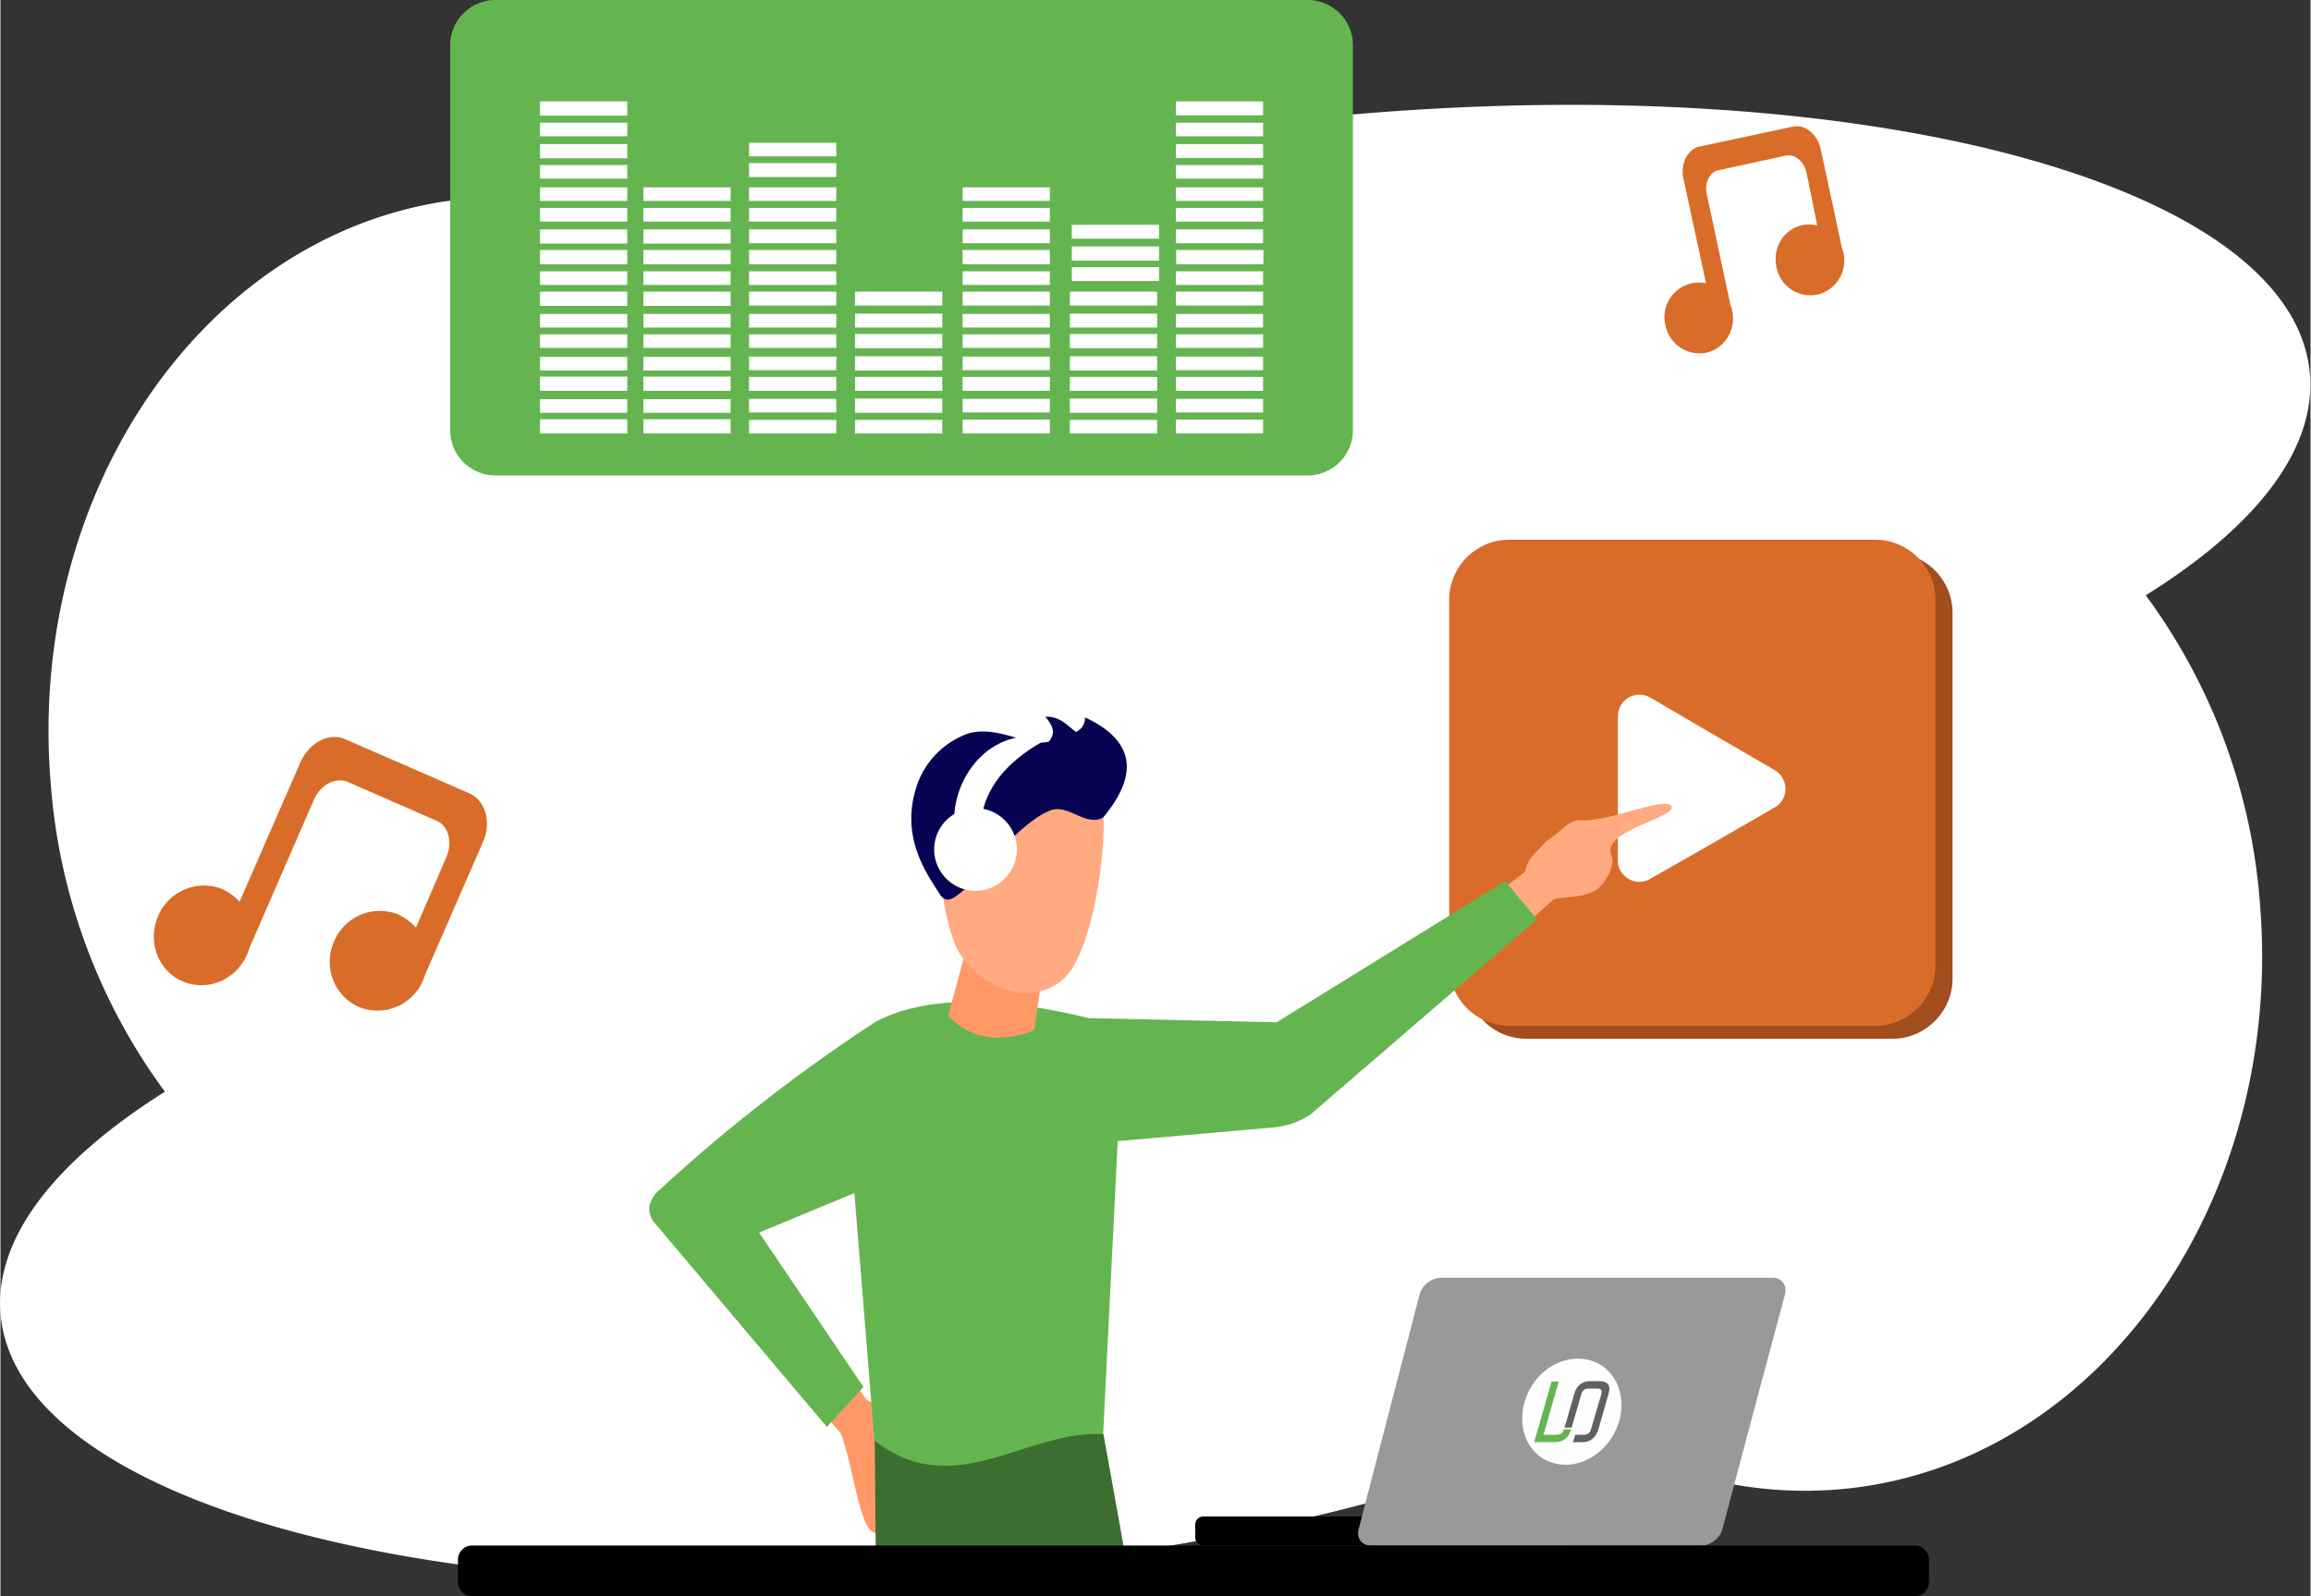 <svg xmlns="http://www.w3.org/2000/svg" xmlns:xlink="http://www.w3.org/1999/xlink" width="715" height="494" fill-rule="evenodd" viewBox="0 0 715 494.2"><rect x="0" y="0" width="715" height="494.2" fill="#333333" stroke="none"/><path fill="#fff" d="M50.9 338C17.2 359.2-1.8 383 0 406.6c4.7 59.5 140.1 95.2 302.3 79.9 73.2-7 139.3-23.1 189.5-44.2a125.3 125.3 0 0 0 78.4 18.7c78.7-7.4 136.5-88.3 129.2-180.5a184 184 0 0 0-35.4-96.2c33.7-21 52.7-44.8 50.8-68.4-4.7-59.4-140.1-95.2-302.4-79.9-73 7-139.2 23.1-189.4 44.2a126.5 126.5 0 0 0-78.4-18.7C66 68.8 8.2 149.7 15.5 241.9A184 184 0 0 0 50.9 338z"></path><path d="M483.8 469.5H372.4a2.5 2.5 0 0 0-2.6 2.5v3.9a2.5 2.5 0 0 0 2.6 2.6h111.4a2.5 2.5 0 0 0 2.5-2.6V472a2.5 2.5 0 0 0-2.5-2.5z"></path><path fill="#999" d="M548.5 395.6H445.8a7.2 7.2 0 0 0-6.6 5.3l-9.4 36.2-9.4 36.2c-.8 3 1 5.2 3.8 5.2h102.3c2.8 0 5.8-2.3 6.5-5.2l9.6-36.2 9.7-36.2c.8-3-1-5.3-3.8-5.3z"></path><path fill="#a14d1d" d="M472.3 171.1h113.3c10.2 0 18.6 8.4 18.6 18.6V303c0 10.2-8.4 18.6-18.6 18.6H472.3a18.6 18.6 0 0 1-18.6-18.6V189.7c0-10.2 8.3-18.6 18.6-18.6z"></path><path fill="#d96c29" d="M467 167.1h113.3c10.2 0 18.6 8.4 18.6 18.6V299c0 10.2-8.4 18.6-18.6 18.6H467a18.7 18.7 0 0 1-18.6-18.6V185.7c0-10.2 8.3-18.6 18.6-18.6z"></path><path fill="#fff" d="M549.1 250c4.5-2.5 4.5-9 0-11.6L530 227.3 510.7 216a6.7 6.7 0 0 0-10.1 5.9v44.4c0 5.2 5.6 8.4 10 5.8l19.3-11 19.2-11.1z"></path><path fill="#ff9866" d="m263 426-9.2 10.7 6.2 6.9c4.2 10 6.5 36.8 12.8 29.8l3.6-36-8.3-4-5.2-7.4z"></path><path fill="#3b6e30" d="M303 416.1 270.6 446l.4 43.6h78.6l-8.2-45.5-12.8-15.7-21 8.9z"></path><path fill="#ffaa81" d="m472.3 286-8.5-10 8-6c1.1-4 1.4-4 6.8-9.7 4.3-2.3 6.4-7 11.6-6.3 8.4 0 23.7-6.9 26.8-4.7 3.3 3.7-21.7 7.5-18.4 15.5 1.6 3.5-2.5 9.2-4.7 10.8-5 2.6-8.8 1.8-13.1 2.8l-8.5 7.6z"></path><path fill="#64b550" d="M270.8 316.4a510.9 510.9 0 0 0-67.9 53c-2.8 3.4-2.5 6.4-.7 8.9l53.6 63.5 11.3-12.4-32.3-47.8 29.5-12.2 6.2 76.6c24.8 19.2 46.6-3.2 70.8-2l4.5-90.7 46.6-4.1c5-.3 9.2-1.6 13-4.1l70.2-60.5-9.9-11.8-70.7 43.7-58.2-1.3c-21.2-5.2-48-8.5-66 1.2z"></path><path fill="#ff9866" d="m323 298.6-23.9-5.4-5.8 21.3c8.7 9.2 19.6 7.2 26.6 4.5l3.1-20.4z"></path><path fill="#ffaa81" d="m292.2 243.7 48 1.2c3.8 10-1.4 49.4-11 58-11.8 10.9-30.2.3-34.2-11.7-4.2-11.1-7.1-38.2-2.8-47.5z"></path><path fill="#060352" d="M324.3 251.2c5.8-3 11.4 5 17 1.9 9.2-11.1 12.1-22.7-5.6-31 0 2.7-1.7 4-2.8 4.5-2.6-1.8-4.8-4.9-9.5-4.7 2.8 3.3 3 5.3 1.1 7.7-6.6 1.8-15.7-5.2-25-2.5a26 26 0 0 0-15.3 14.6c-6.6 17 2.8 29.2 6.9 35.7 1.7 1.6 2.6 2.3 8.6-3.2-5-5.1-7.3-11.7-1.7-15.2 7.8-5.1 4.5 6.4 10.1 8.2.7-5 11.8-14.4 16.2-16z"></path><g fill="#fff"><path d="M301.8 275.8c7 0 12.8-5.8 12.8-12.8a12.8 12.8 0 0 0-25.6 0c0 7 5.7 12.8 12.8 12.8z"></path><path d="m303.5 255.5-8.3-1c-.4-10.8 7-24.5 20.8-26.4 3.8 0 7.4.4 6 1.8-9.7 5.6-18.1 14-18.5 25.6z"></path></g><path fill="#64b550" d="M153 0h251.8a14 14 0 0 1 13.8 14v119.2a14 14 0 0 1-13.8 14H153a14 14 0 0 1-13.8-14V14A14 14 0 0 1 153 0z"></path><g fill="#fff"><use xlink:href="#a"></use><use xlink:href="#b"></use><use xlink:href="#a" y="13.2"></use><use xlink:href="#b" y="13.1"></use><use xlink:href="#b" y="20"></use><use xlink:href="#b" y="26.4"></use><use xlink:href="#a" y="39.6"></use><path d="M167 81.8h27v-4.4h-27z"></path><use xlink:href="#b" y="46"></use><use xlink:href="#a" y="58.9"></use><use xlink:href="#b" y="59.2"></use><use xlink:href="#b" y="65.5"></use><use xlink:href="#b" y="72.5"></use><use xlink:href="#a" y="85.2"></use><use xlink:href="#b" y="85.6"></use><use xlink:href="#a" y="98.4"></use><use xlink:href="#b" x="32" y="20"></use><use xlink:href="#b" x="32" y="26.4"></use><use xlink:href="#a" x="32" y="39.6"></use><path d="M199 81.8h27v-4.4h-27z"></path><use xlink:href="#b" x="32" y="46"></use><use xlink:href="#a" x="32" y="58.9"></use><use xlink:href="#b" x="32" y="59.2"></use><use xlink:href="#b" x="32" y="65.5"></use><use xlink:href="#b" x="32" y="72.5"></use><use xlink:href="#a" x="32" y="85.2"></use><use xlink:href="#b" x="32" y="85.6"></use><use xlink:href="#a" x="32" y="98.4"></use><use xlink:href="#c"></use><use xlink:href="#c" y="6.4"></use><path d="M231.7 75.3h27V71h-27zm0 6.5h27v-4.4h-27z"></path><use xlink:href="#c" y="26"></use><path d="M231.7 94.6h27v-4.3h-27z"></path><use xlink:href="#c" y="39.2"></use><use xlink:href="#c" y="45.5"></use><use xlink:href="#c" y="52.4"></use><path d="M231.7 121h27v-4.3h-27z"></path><use xlink:href="#c" y="65.5"></use><path d="M231.7 134.2h27V130h-27z"></path><use xlink:href="#c" y="-13.8"></use><path d="M231.7 54.8h27v-4.3h-27zm32.8 39.8h27v-4.3h-27zm0 6.8h27v-4.3h-27zm0 6.4h27v-4.4h-27zm0 6.9h27v-4.4h-27zm0 6.3h27v-4.3h-27zm0 6.8h27v-4.4h-27zm0 6.4h27V130h-27z"></path><use xlink:href="#d"></use><use xlink:href="#d" y="6.4"></use><use xlink:href="#e"></use><path d="M297.8 81.8h27v-4.4h-27z"></path><use xlink:href="#d" y="26"></use><use xlink:href="#e" y="19.3"></use><use xlink:href="#d" y="39.2"></use><use xlink:href="#d" y="45.5"></use><use xlink:href="#d" y="52.4"></use><use xlink:href="#e" y="45.7"></use><use xlink:href="#d" y="65.5"></use><use xlink:href="#e" y="58.9"></use><path d="M331 94.6h27v-4.3h-27zm0 6.8h27v-4.3h-27zm0 6.4h27v-4.4h-27zm0 6.9h27v-4.4h-27zm0 6.3h27v-4.3h-27zm0 6.8h27v-4.4h-27zm0 6.4h27V130h-27zm.6-60.3h27v-4.3h-27zm0 6.8h27v-4.4h-27zm0 6.3h27v-4.3h-27z"></path><use xlink:href="#e" x="66" y="-39.6"></use><use xlink:href="#d" x="66" y="-20"></use><use xlink:href="#e" x="66" y="-26.4"></use><use xlink:href="#d" x="66" y="-6.9"></use><use xlink:href="#d" x="66"></use><use xlink:href="#d" x="66" y="6.4"></use><use xlink:href="#e" x="66"></use><path d="M363.9 81.8h27v-4.4h-27z"></path><use xlink:href="#d" x="66" y="26"></use><use xlink:href="#e" x="66" y="19.3"></use><use xlink:href="#d" x="66" y="39.2"></use><use xlink:href="#d" x="66" y="45.5"></use><use xlink:href="#d" x="66" y="52.4"></use><use xlink:href="#e" x="66" y="45.7"></use><use xlink:href="#d" x="66" y="65.5"></use><use xlink:href="#e" x="66" y="58.9"></use></g><path fill="#d96c29" d="m106.8 228.9 38.3 16.7c5 2.2 7 9 4.2 15.2l-17.8 40.8-.7 1.9a15.3 15.3 0 0 1-20 8.2 15.3 15.3 0 0 1-7.5-20.3 15.3 15.3 0 0 1 20-8.2c2 1 3.8 2.3 5.3 4l9.4-21.8c2-4.6.7-9.7-3-11.3l-27.5-12c-3.7-1.6-8.4.8-10.4 5.3l-20 46-.8 2.2c-3.5 7.9-12.4 11.5-20 8.2s-10.9-12.4-7.5-20.2a15.4 15.4 0 0 1 20-8.3c2 1 3.8 2.3 5.2 3.9l18.8-43.1c2.7-6.2 9-9.5 14-7.2zm419-183.5 29-6.2c3.7-.8 7.6 2.3 8.6 7l6.6 30.7a7 7 0 0 1 .4 1.3 10.8 10.8 0 0 1-8 13 10.7 10.7 0 0 1-12.7-8.5c-1.3-6 2.3-11.8 8-13a11 11 0 0 1 4.6.1L559 53.4c-.8-3.5-3.7-5.8-6.5-5.2l-20.7 4.5c-2.8.5-4.4 4-3.7 7.3l7.4 34.6a5.2 5.2 0 0 1 .5 1.6c1.3 6-2.4 11.7-8 13a10.8 10.8 0 0 1-12.7-8.6 10.7 10.7 0 0 1 12.6-12.9l-7-32.4c-1-4.7 1.3-9.1 5-10z"></path><path d="M146 478.5h446.5c2.5 0 4.4 2 4.4 4.4v7a4.4 4.4 0 0 1-4.4 4.3H145.9c-2.4 0-4.3-2-4.3-4.4v-7c0-2.3 2-4.3 4.3-4.3z"></path><g fill-rule="nonzero"><path fill="#fefefe" d="M472.3 432.4c-3.4 8.7 0 17.8 7.8 20.4 7.8 2.6 16.8-2.3 20.3-11s-.1-18-7.9-20.5-16.8 2.3-20.2 11z"></path><path fill="#64b550" d="M477.6 444.2h4.1c1.2 0 1.9-.6 2.2-1.7h2.3c-.8 2.6-2.5 4-5.1 4h-6.4l5.4-18.8h2.2l-4.7 16.5z"></path><path fill="#606062" d="M494.6 442.5c-.8 2.6-2.5 4-5 4h-2.9l.7-2.3h2.8c1.1 0 1.8-.6 2.1-1.7l3.2-10.9c.3-1.1 0-1.7-1.2-1.7h-2.8c-1.1 0-1.9.6-2.2 1.7l-3 10.4h-2.2l3-10.4c.7-2.6 2.4-4 5-4h2.8c2.7 0 3.6 1.4 2.8 4l-3.1 10.9z"></path></g><defs><path id="a" d="M167 35.8h27v-4.4h-27z"></path><path id="b" d="M167 42.2h27V38h-27z"></path><path id="c" d="M231.7 62.2h27V58h-27z"></path><path id="d" d="M297.8 62.2h27V58h-27z"></path><path id="e" d="M297.8 75.3h27V71h-27z"></path></defs></svg>